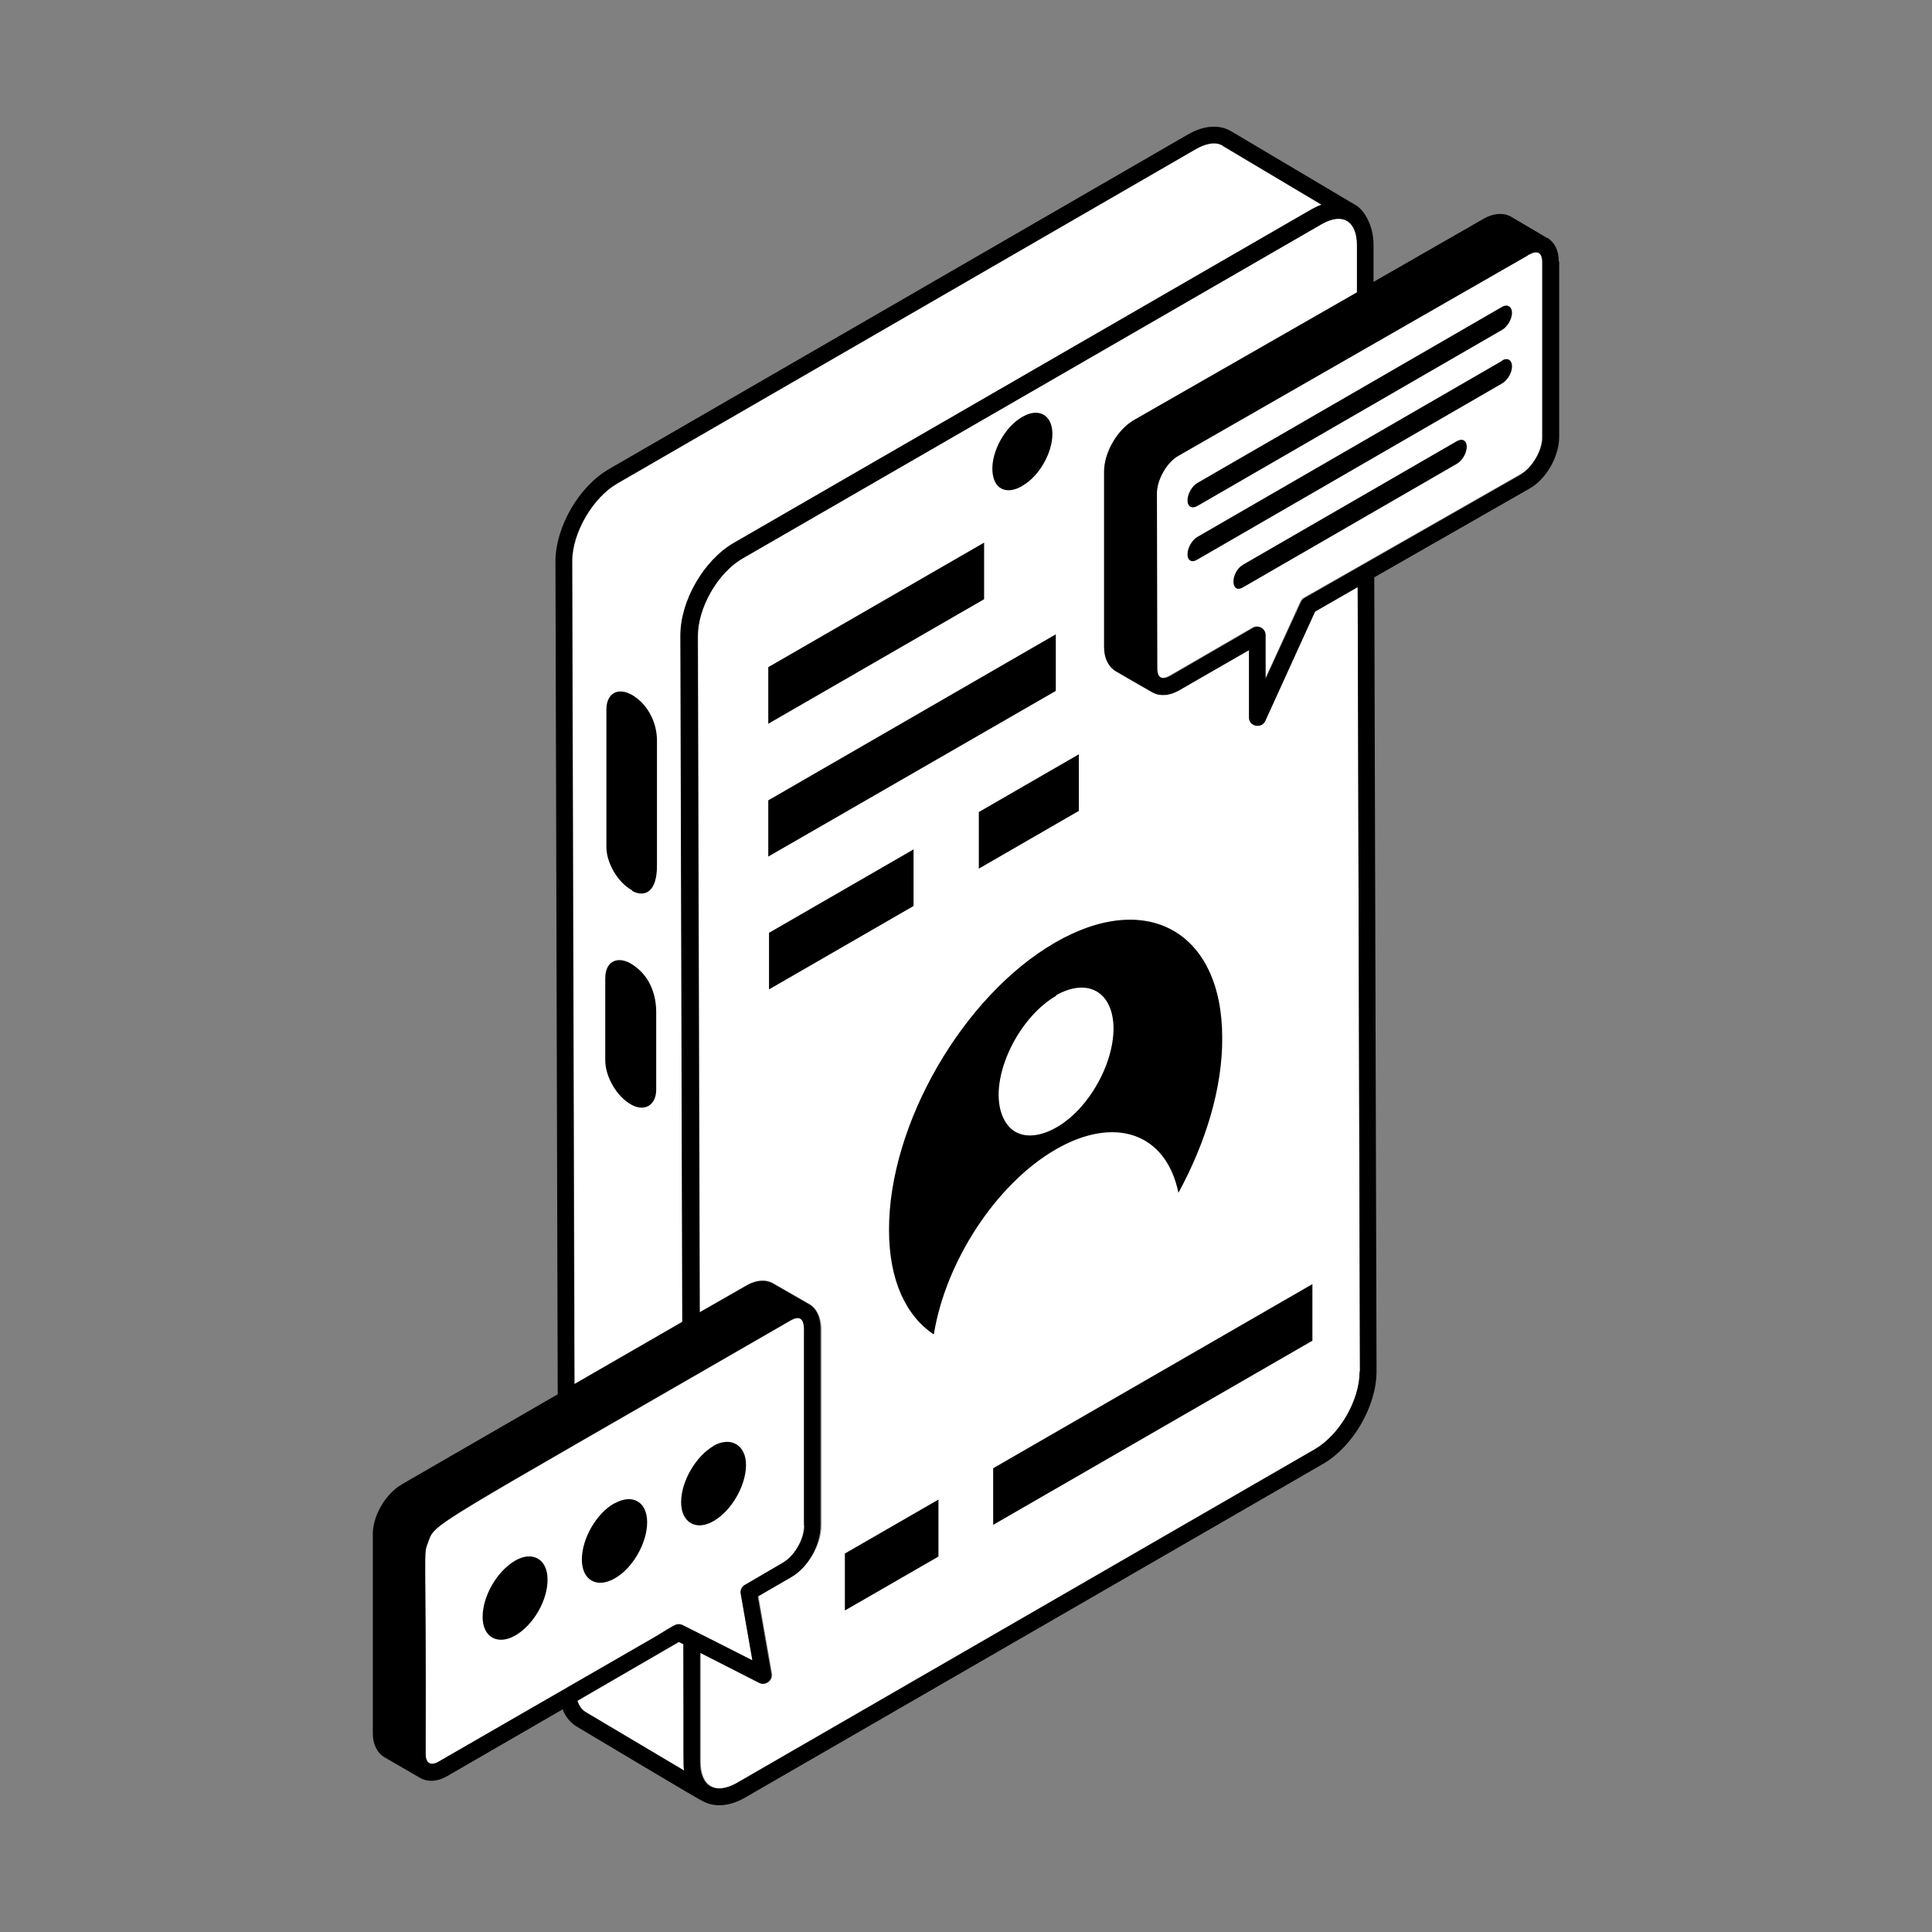 <?xml version="1.0" encoding="UTF-8"?>
<svg id="Layer_1" xmlns="http://www.w3.org/2000/svg" version="1.1" viewBox="0 0 512 512">
  <rect x="0" y="0" width="512" height="512" fill="#808080" stroke="none"/>
  <!-- Generator: Adobe Illustrator 29.5.1, SVG Export Plug-In . SVG Version: 2.1.0 Build 141)  -->
  <defs>
    <style>
      .st0 {
        fill: #fff;
      }
    </style>
  </defs>
  <g>
    <path class="st0" d="M181.3,469.3l-26.1-15.5c-1.2-.7-1.8-1.9-2.2-3l26.9-15.6,1.2.6c.1,33.1,0,31.6.2,33.5Z"/>
    <path class="st0" d="M306.6,177c0-.4,0-7-.1-46.4,0-3.4,2.5-8,5.7-9.9,87.1-49.9,92.4-53,92.6-53.1h0s0,0,.3-.2c2.2-1.2,3.5-.7,3.5,2v46.4c.1,3.5-2.5,8.1-5.6,9.8l-57.5,32.8c-.4.2-.7.6-.9,1l-9.3,20.4v-11.6c0-1.7-1.9-2.8-3.4-1.9l-21.9,12.7c-2.1,1.2-3.5.7-3.5-2Z"/>
    <path class="st0" d="M213,351.9v52.4c.1,3.6-2.5,8.1-5.5,9.9l-10.1,5.9c-.8.5-1.2,1.4-1.1,2.3l3.1,17.7c-6.4-3.3-12.1-6.2-18.6-9.4-.5-.2-1.2-.3-1.8,0-.4,0-4.2,2.4-4.6,2.7l-58.1,33.5c-2.4,1.4-3.5.2-3.5-2,.1-55.9-.7-52.5.6-56,2.1-5.5-1.9-2.3,96.1-58.9,2.3-1.3,3.5-.6,3.5,2Z"/>
    <path class="st0" d="M324,38.7l26.2,15.6c-.9.3-1.7.7-2.6,1.2l-153.1,88.4c-7.9,4.6-14.1,15.3-14.1,24.5l.5,181.9-28.6,16.5-.6-218.1c0-7.5,5.5-16.9,12-20.6l153.3-88.6c2.1-1.2,5-2.2,7.1-.9Z"/>
    <path class="st0" d="M359.8,155.6l.6,207.8c0,7.6-5.4,16.8-11.9,20.6h0s-153.1,88.4-153.1,88.4c-5.6,3.3-9.7,1.1-9.7-5.6v-28.9c6.4,3.3,15.4,7.9,15.7,8,1.6.8,3.5-.5,3.2-2.4l-3.6-20.5,8.8-5.1c4.4-2.6,7.9-8.6,7.9-13.7v-52.4c-.2-2.9-1.3-5.2-3.3-6.3,0,0,0,0,0,0s0,0,0,0l-9.4-5.4c-2-1.2-4.6-1-7.1.5l-12.4,7.1-.5-179.2c0-7.6,5.2-16.8,11.9-20.6l153.3-88.5c5.9-3.4,9.5-.8,9.5,5.5v12.5s-59.2,33.9-59.2,33.9c-4.4,2.6-7.9,8.6-7.9,13.8v46.4c.1,2.8,1.2,5.1,3.2,6.3,1.2.7,9.1,5.3,9.7,5.6h0s0,0,0,0h0s0,0,0,0c2,1.1,4.5.9,7-.5l18.5-10.7v17.9c0,2.4,3.3,3.1,4.3.9l13.2-29,11.3-6.5Z"/>
    <path d="M413.2,69.4v46.4c0,5.1-3.4,11.2-7.9,13.7l-41.1,23.5.6,210.4c0,9.2-6.2,19.9-14.1,24.5l-153.1,88.4c-3.6,2.1-7.8,3-11.4,1-.9-.3-24.7-14.6-33.3-19.7-1.7-1-3-2.6-3.8-4.6l-30.6,17.7c-2.8,1.6-5.3,1.5-7.1.5l-9.5-5.5c-2-1.2-3.1-3.5-3.1-6.3v-52.4c-.2-5.1,3.3-11.1,7.8-13.7l41.2-23.8-.6-220.7c0-9.1,6.2-19.9,14.2-24.5l153.3-88.6c4.3-2.5,8.4-2.8,11.6-.9l33.2,19.7c1.8,1.1,4.5,5,4.5,10.3v9.9s29.3-16.8,29.3-16.8c2.5-1.4,5.1-1.6,7.1-.5l9.5,5.6s0,0,.1,0c2,1.2,3.1,3.4,3.1,6.3ZM403.1,125.7c3-1.8,5.7-6.4,5.7-9.8v-46.4c-.1-2.7-1.5-3.2-3.6-2-.2,0-.2.1-.3.2h0c-.2.1-5.6,3.2-92.6,53.1-3.2,1.8-5.7,6.5-5.7,9.9.1,39.4.1,46,.1,46.4,0,2.7,1.4,3.2,3.5,2l21.9-12.7c1.5-.8,3.3.2,3.3,1.9v11.6s9.4-20.4,9.4-20.4c.2-.4.5-.8.9-1l57.5-32.8ZM360.4,363.4l-.6-207.8-11.3,6.5-13.2,29c-1,2.1-4.3,1.4-4.3-.9v-17.9c0,0-18.6,10.7-18.6,10.7-2.5,1.4-5,1.6-7,.5,0,0,0,0,0,0h0s0,0,0,0h0c-.6-.3-8.5-4.9-9.7-5.6-2-1.2-3.1-3.5-3.1-6.3v-46.4c-.1-5.1,3.4-11.2,7.8-13.8l59.2-33.9v-12.5c0-6.3-3.7-8.9-9.5-5.5l-153.3,88.5c-6.6,3.8-11.9,13.1-11.9,20.6l.5,179.2,12.4-7.1c2.6-1.5,5.2-1.6,7.1-.5l9.4,5.4s0,0,0,0,0,0,0,0c2,1.1,3.1,3.4,3.1,6.3v52.4c.1,5.1-3.3,11.2-7.8,13.7l-8.8,5.1,3.6,20.5c.3,1.8-1.6,3.2-3.2,2.4-.2-.1-9.2-4.7-15.7-8v28.9c0,6.7,4.2,8.8,9.8,5.6l153.1-88.4h0c6.6-3.8,11.9-13,11.9-20.6ZM350.2,54.2l-26.2-15.6c-2.1-1.3-5-.3-7.1.9l-153.3,88.6c-6.5,3.7-12,13.1-12,20.6l.6,218.1,28.6-16.5-.5-181.9c0-9.2,6.2-19.9,14.1-24.5l153.1-88.4c.9-.5,1.7-.9,2.6-1.2ZM213.1,404.3v-52.4c-.2-2.6-1.3-3.3-3.6-2-98,56.6-94,53.4-96.1,58.9-1.3,3.5-.4.1-.6,56,0,2.2,1.1,3.4,3.5,2l58.1-33.5c.4-.3,4.2-2.6,4.6-2.7.6-.3,1.3-.2,1.8,0,6.4,3.2,12.1,6.1,18.6,9.4l-3.1-17.7c-.2-.9.3-1.9,1.1-2.3l10.1-5.9c3.1-1.8,5.7-6.3,5.7-9.9ZM155.2,453.7l26.1,15.5c-.3-1.9-.1-.5-.2-33.5l-1.2-.6-26.9,15.6c.4,1.1,1,2.3,2.2,3Z"/>
    <path d="M404.9,67.6h0s0,0,0,0h0Z"/>
  </g>
  <path d="M271,128.7c4.4-2.5,7.9-8.7,7.9-13.7,0-5-3.6-7.1-8-4.5-4.6,2.6-8.2,9.2-7.9,14.3.3,4.9,3.7,6.4,7.9,4h0Z"/>
  <path d="M167.5,236.1c3.6,1.9,6.6,0,6.6-6.6v-32.8c.1-4-1.4-7.9-4.2-10.7-4.8-4.6-9.2-3.1-9.2,2v36.2c-.1,4.4,3,9.7,6.9,11.8h0Z"/>
  <path d="M167.4,292.8c3.5,1.9,6.5,0,6.5-4v-20.6c0-4.5-1.6-8.9-5.1-11.7-4.4-3.7-8.4-2.2-8.4,2.7v21.8c0,4.4,3.1,9.7,7,11.8h0Z"/>
  <path d="M223.9,426.8l24.8-14.3v-15.1l-24.8,14.3v15Z"/>
  <path d="M263.2,404.1l84.6-48.8v-15l-84.6,48.8v15Z"/>
  <path d="M259.4,230.2l26.5-15.3v-15l-26.5,15.3v15Z"/>
  <path d="M242.1,225.1l-38.3,22.1v15s38.3-22.1,38.3-22.1v-15Z"/>
  <path d="M279.8,168.1l-76.2,44v14.9s76.2-43.9,76.2-43.9v-15Z"/>
  <path d="M260.8,143.8l-57.2,33v15s57.2-33,57.2-33v-15Z"/>
  <path d="M136.5,413.6c-4.8,2.8-8.6,9.4-8.6,14.9,0,5.4,4,7.6,8.7,4.9,4.8-2.8,8.6-9.4,8.5-14.9,0-5.3-4-7.6-8.6-4.9h0Z"/>
  <path d="M162.8,398.4c-4.8,2.7-8.6,9.4-8.6,14.9s4,7.7,8.7,5c4.8-2.7,8.6-9.4,8.6-14.9s-4-7.6-8.6-5h0Z"/>
  <path d="M189.1,383.2c-4.7,2.7-8.6,9.4-8.6,14.9,0,5.4,4,7.7,8.6,5,4.7-2.7,8.5-9.2,8.6-14.7.1-5.4-4-7.9-8.7-5.2h0Z"/>
  <path d="M386.1,116.9l-56.6,32.7c-3.5,2-3.5,8.1,0,6l56.6-32.7c1.4-.8,2.6-2.8,2.6-4.5s-1.2-2.3-2.6-1.5h0Z"/>
  <path d="M398.1,95.6l-80.8,46.7c-1.4.8-2.6,2.9-2.6,4.6s1.2,2.3,2.6,1.4l80.8-46.7c1.4-.8,2.6-2.8,2.6-4.5s-1.2-2.4-2.6-1.6h0Z"/>
  <path d="M317.3,134.1l80.8-46.7c1.4-.8,2.6-2.9,2.6-4.5s-1.2-2.4-2.6-1.6l-80.8,46.7c-1.4.8-2.6,2.9-2.6,4.6s1.2,2.3,2.6,1.5h0Z"/>
  <path d="M247.5,353.5c3.1-19.1,16.4-39.7,32.3-48.9,15.6-9,29.2-4.4,32.5,11.5,7.2-13.2,11.7-27.8,11.6-41.1,0-28-19.9-39.3-44.3-25.2-24.4,14.1-44.1,48.2-44,76.2,0,13.3,4.5,22.7,11.8,27.6h0ZM279.8,263.8c8.4-4.8,15.2-1,15.3,8.7,0,7.3-3.8,15.7-9.2,21.5-6.6,7.1-16.3,10.1-20,2.3-4.4-9.3,3.4-26.3,14-32.4h0Z"/>
</svg>